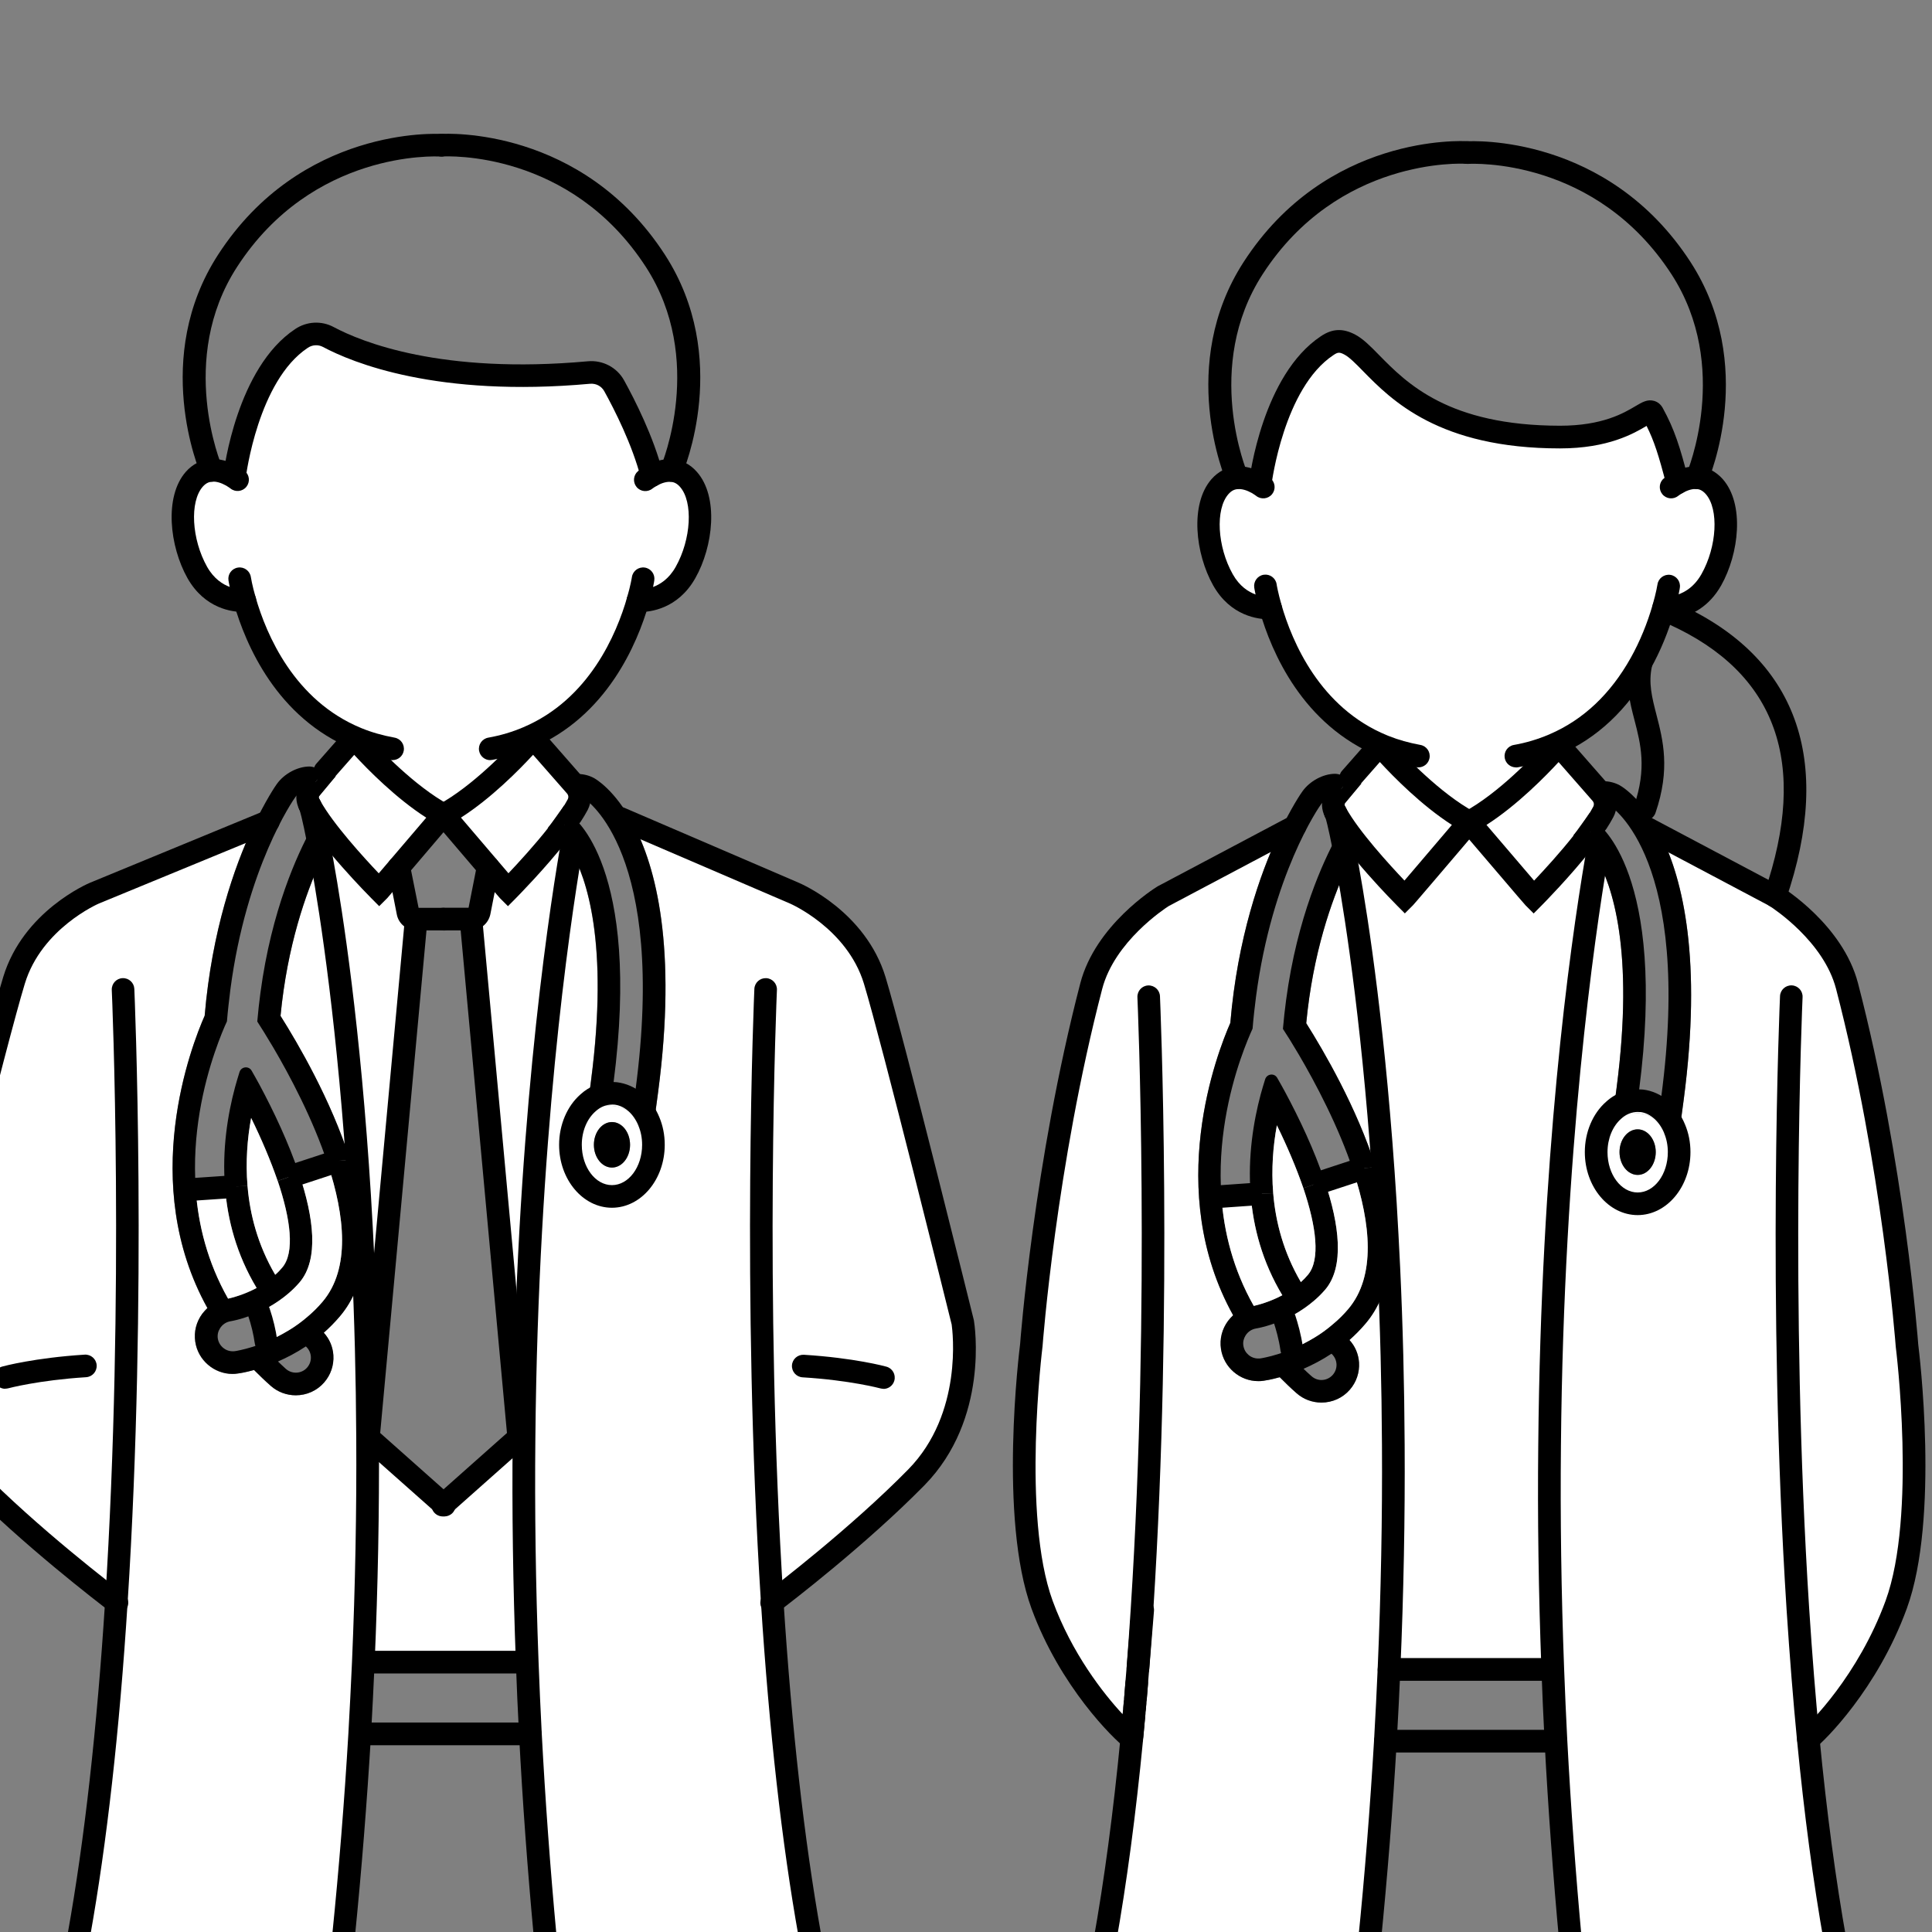 <?xml version="1.0" encoding="UTF-8"?>
<svg xmlns="http://www.w3.org/2000/svg" width="310" height="310" viewBox="0 0 310 310" fill="none">
  <rect x="0" y="0" width="310" height="310" fill="#808080" stroke="none"/>
  <g clip-path="url(#clip0_920_11369)">
    <path d="M123.913 257.07C125.093 275.38 126.973 293.94 129.943 310.52H87.443C86.403 299.37 85.633 288.58 85.083 278.21C84.883 274.3 84.703 270.46 84.573 266.68C84.093 253.96 83.943 241.92 84.063 230.66C84.503 183.94 89.203 150.53 91.593 136.48C94.083 140.8 97.703 151.22 94.823 173.35L94.363 176.95C92.653 178.44 91.543 180.89 91.543 183.68C91.543 188.26 94.513 191.96 98.203 191.96C101.893 191.96 104.863 188.25 104.863 183.68C104.863 182.31 104.603 181.05 104.133 179.92L104.923 180.31L105.603 175.24C108.663 152.02 105.263 139.09 101.573 132.15L127.423 143.27C127.423 143.27 137.363 147.44 140.363 157.29C143.353 167.14 154.483 212.16 154.483 212.16C154.483 212.16 156.943 226.91 147.033 237.02C137.603 246.62 125.103 256.15 123.913 257.05V257.07Z" fill="white"></path>
    <path d="M37.193 76.36L37.653 76.29C37.653 76.29 39.603 60.1 48.363 54.29C49.663 53.42 51.313 53.32 52.683 54.05C57.193 56.46 70.373 61.94 94.483 59.75C96.153 59.6 97.743 60.42 98.543 61.88C100.263 65.01 103.173 70.76 104.593 76.28C105.383 75.84 106.543 75.37 107.733 75.48C108.653 75.53 109.613 75.92 110.463 76.9C113.333 80.16 112.633 87.16 109.983 91.84C107.163 96.84 102.353 96.35 102.353 96.35C100.693 102.12 96.103 113.5 84.683 118.35L85.023 119.14C84.873 119.19 84.713 119.29 84.593 119.43C82.303 121.96 76.673 127.76 71.153 130.74C65.653 127.77 60.023 121.96 57.733 119.43C57.543 119.23 57.303 119.11 57.053 119.05L57.293 118.5C45.633 113.72 40.953 102.17 39.273 96.35C38.953 96.38 34.373 96.67 31.643 91.84C29.013 87.16 28.313 80.16 31.163 76.9C32.013 75.93 32.973 75.53 33.913 75.48C35.193 75.38 36.403 75.91 37.193 76.35V76.36Z" fill="white"></path>
    <path d="M101.562 132.17C105.253 139.1 108.652 152.03 105.592 175.26L104.913 180.33L104.123 179.94C103.113 177.5 101.172 175.76 98.882 175.47L99.082 173.92C99.882 174.01 100.893 174.24 101.983 174.79C107.003 136.81 94.142 128.34 93.582 128.03C93.433 127.96 93.272 127.89 93.123 127.86C93.153 126.53 91.912 125.01 91.312 124.36C91.752 124.24 92.222 124.19 92.692 124.19C93.603 124.19 94.502 124.41 95.302 124.84C95.573 124.99 98.653 126.74 101.553 132.18L101.562 132.17Z" fill="black"></path>
    <path d="M104.121 179.94C104.601 181.07 104.851 182.33 104.851 183.7C104.851 188.28 101.861 191.98 98.191 191.98C94.521 191.98 91.531 188.27 91.531 183.7C91.531 180.92 92.641 178.46 94.351 176.97L94.321 177.17L98.151 177.44C98.761 177.49 99.521 177.59 100.351 178.02L104.121 179.93V179.94ZM101.101 183.69C101.101 181.67 99.801 180.04 98.201 180.04C96.601 180.04 95.301 181.68 95.301 183.69C95.301 185.7 96.601 187.34 98.201 187.34C99.801 187.34 101.101 185.7 101.101 183.69Z" fill="white"></path>
    <path d="M104.124 179.94L100.354 178.03C99.514 177.6 98.764 177.5 98.154 177.45L94.324 177.18L94.354 176.98C95.434 176.01 96.764 175.44 98.194 175.44C98.414 175.44 98.654 175.46 98.874 175.47C101.164 175.76 103.114 177.5 104.114 179.94H104.124Z" fill="white"></path>
    <path d="M98.193 187.34C99.795 187.34 101.093 185.706 101.093 183.69C101.093 181.674 99.795 180.04 98.193 180.04C96.591 180.04 95.293 181.674 95.293 183.69C95.293 185.706 96.591 187.34 98.193 187.34Z" fill="black"></path>
    <path d="M91.592 136.49C90.632 134.85 89.852 134.1 89.662 133.93C89.642 133.91 89.572 133.88 89.492 133.83C90.282 132.82 91.032 131.8 91.662 130.84C91.692 130.91 91.732 130.94 91.752 130.96C91.872 131.03 102.972 138.85 98.432 173.82C98.632 173.84 98.862 173.85 99.102 173.91L98.902 175.46C98.682 175.44 98.442 175.43 98.222 175.43C96.792 175.43 95.452 175.99 94.382 176.97L94.842 173.37C97.732 151.24 94.112 140.82 91.612 136.5L91.592 136.49Z" fill="black"></path>
    <path d="M92.994 127.87C92.994 128.3 92.894 128.72 92.684 129.12C92.394 129.67 92.054 130.25 91.664 130.84C91.374 130.46 90.584 129.29 90.534 129.23C89.814 130.24 88.554 132.06 87.884 132.88C87.974 132.95 89.044 133.56 89.494 133.82C85.974 138.31 81.504 142.82 81.504 142.82C81.484 142.8 80.084 141.18 78.324 139.11C75.284 135.56 71.164 130.73 71.164 130.73C76.684 127.76 82.314 121.95 84.604 119.42C84.724 119.28 84.874 119.18 85.034 119.13C85.584 118.89 86.244 119.06 86.604 119.59L92.324 126.11C92.754 126.61 92.994 127.22 92.994 127.85V127.87Z" fill="white"></path>
    <path d="M90.533 129.23C90.583 129.28 91.373 130.46 91.663 130.84C91.033 131.8 90.283 132.82 89.493 133.83C89.053 133.57 87.973 132.96 87.883 132.89C88.553 132.07 89.813 130.24 90.533 129.24V129.23Z" fill="black"></path>
    <path d="M89.664 133.93C89.854 134.1 90.634 134.85 91.594 136.49C89.204 150.54 84.504 183.95 84.064 230.67H83.244L75.574 147.47C76.204 147.47 76.754 147.01 76.884 146.39L78.314 139.12C80.074 141.19 81.474 142.81 81.494 142.83C81.494 142.83 85.964 138.32 89.484 133.83C89.574 133.88 89.634 133.92 89.654 133.93H89.664Z" fill="white"></path>
    <path d="M71.185 241.38L83.245 230.67H84.065C83.945 241.92 84.095 253.96 84.575 266.69L84.335 266.71H58.305C58.855 253.97 59.055 241.93 58.985 230.68H59.105L71.175 241.39L71.185 241.38Z" fill="white"></path>
    <path d="M66.773 147.47L59.103 230.67H58.983C58.933 220.58 58.673 211.1 58.263 202.32C58.693 199.06 58.433 195.54 57.703 191.95C56.153 166.88 53.523 148.4 51.673 138.19C50.783 133.24 50.083 130.23 49.793 129.36C52.713 134.65 60.843 142.82 60.843 142.82C60.863 142.8 62.243 141.18 64.003 139.13L65.453 146.39C65.573 147 66.133 147.47 66.763 147.47H66.773Z" fill="white"></path>
    <path d="M64.013 139.14C62.253 141.19 60.873 142.81 60.853 142.83C60.853 142.83 52.723 134.67 49.803 129.37C49.773 129.32 49.753 129.27 49.733 129.23C49.713 129.14 49.683 129.11 49.663 129.11C49.283 128.41 49.253 127.61 49.563 126.91C50.003 127.1 50.893 127.75 51.133 127.83L53.863 124.55C53.483 124.36 52.823 124.02 52.123 123.71L55.743 119.59C56.053 119.15 56.583 118.94 57.053 119.04C57.313 119.09 57.553 119.21 57.733 119.42C60.023 121.95 65.653 127.75 71.153 130.73C71.153 130.73 67.033 135.58 63.993 139.13L64.013 139.14Z" fill="white"></path>
    <path d="M57.723 278.22C57.113 288.59 56.273 299.36 55.143 310.53H12.653C15.623 293.95 17.503 275.39 18.663 257.08C17.463 256.17 4.963 246.65 -4.457 237.05C-14.357 226.94 -11.907 212.19 -11.907 212.19C-11.907 212.19 -0.777 167.17 2.233 157.32C5.223 147.47 15.173 143.3 15.173 143.3L40.503 132.87C37.613 139.09 33.993 149.3 32.833 162.98C30.713 167.78 22.143 189.83 33.273 209.89C32.983 210.16 32.713 210.47 32.453 210.8C31.493 212.1 31.083 213.69 31.323 215.29C31.753 218.24 34.333 220.46 37.303 220.46C37.593 220.46 37.863 220.44 38.153 220.39C38.443 220.36 39.403 220.2 40.753 219.83C41.603 220.68 42.493 221.55 43.453 222.39C44.543 223.36 45.983 223.89 47.453 223.89C49.193 223.89 50.853 223.16 51.993 221.84C53.053 220.63 53.583 219.07 53.483 217.47C53.393 216.1 52.853 214.84 51.943 213.85C52.833 213.06 53.703 212.19 54.523 211.22C56.673 208.69 57.823 205.65 58.263 202.34C58.673 211.12 58.933 220.6 58.983 230.69C59.053 241.94 58.843 253.98 58.303 266.72C58.133 270.49 57.943 274.32 57.723 278.23V278.22Z" fill="white"></path>
    <path d="M57.703 191.96C58.433 195.55 58.693 199.06 58.263 202.33C58.093 198.76 57.903 195.29 57.703 191.96Z" fill="black"></path>
    <path d="M42.685 215.3C43.825 214.84 45.095 214.21 46.395 213.42C47.385 212.82 48.375 212.11 49.345 211.27C50.185 210.57 51.005 209.77 51.765 208.86C56.255 203.55 55.315 195.04 52.605 186.8L54.195 186.27L56.175 186.1C56.805 188.05 57.315 190.01 57.715 191.96C57.915 195.29 58.105 198.76 58.275 202.33C57.835 205.64 56.685 208.68 54.535 211.21C53.715 212.18 52.845 213.05 51.955 213.84C52.865 214.83 53.405 216.09 53.495 217.46C53.595 219.07 53.065 220.62 52.005 221.83C50.865 223.14 49.205 223.88 47.465 223.88C45.995 223.88 44.565 223.35 43.465 222.38C42.505 221.54 41.625 220.67 40.765 219.82C39.415 220.2 38.455 220.35 38.165 220.38C37.875 220.43 37.605 220.45 37.315 220.45C34.345 220.45 31.765 218.23 31.335 215.28C31.095 213.67 31.505 212.09 32.465 210.79C32.725 210.47 32.995 210.16 33.285 209.88C22.155 189.81 30.725 167.77 32.845 162.97C34.005 149.29 37.625 139.08 40.515 132.86C42.585 128.44 44.255 126.01 44.425 125.79C45.565 124.18 47.705 122.99 49.665 122.99C50.225 122.99 51.215 123.35 52.125 123.72L50.025 126.13C49.825 126.37 49.645 126.63 49.565 126.92C49.475 126.89 49.425 126.87 49.375 126.87C48.605 126.87 47.855 127.23 47.395 127.89C47.035 128.37 39.535 139.21 36.965 158.77C36.765 160.43 36.555 162.12 36.415 163.89C36.035 164.69 35.275 166.45 34.435 168.93C32.725 173.97 30.765 181.96 31.415 190.82C31.805 196.49 33.295 202.53 36.605 208.38C37.215 208.24 39.095 207.78 41.185 206.67C37.955 201.29 36.505 195.72 36.115 190.5L37.925 190.36L39.735 190.29C40.115 194.92 41.395 199.8 44.175 204.55C44.565 204.21 44.945 203.82 45.305 203.39C47.335 201 46.655 195.67 44.575 189.49L46.385 188.86L47.995 188.33C50.365 195.35 51.205 202.08 48.095 205.75C47.495 206.45 46.865 207.06 46.215 207.61C45.225 208.45 44.215 209.13 43.225 209.69C42.645 210.01 42.085 210.29 41.555 210.53C40.445 211.03 39.435 211.38 38.655 211.61C37.645 211.9 37.015 212 36.995 212C36.265 212.12 35.665 212.55 35.305 213.13C34.995 213.61 34.865 214.17 34.945 214.75C35.135 215.96 36.155 216.82 37.335 216.82C37.455 216.82 37.575 216.82 37.695 216.8C37.725 216.8 37.845 216.77 38.005 216.75C38.615 216.63 40.025 216.34 41.845 215.66C42.115 215.56 42.405 215.46 42.695 215.32L42.685 215.3ZM49.275 219.44C50.165 218.43 50.065 216.93 49.075 216.04C47.535 217.06 46.005 217.85 44.605 218.46C45.015 218.85 45.425 219.25 45.865 219.64C46.325 220.05 46.885 220.25 47.475 220.25C48.145 220.25 48.805 219.98 49.285 219.43L49.275 219.44Z" fill="black"></path>
    <path d="M57.702 191.96C57.312 190.01 56.792 188.05 56.162 186.1C53.122 176.54 47.812 167.45 45.012 163.01C46.092 151.74 49.092 143.32 51.402 138.25L51.672 138.2C53.512 148.41 56.142 166.89 57.702 191.96Z" fill="white"></path>
    <path d="M56.171 186.1L54.191 186.27L52.601 186.8C50.231 179.59 46.491 172.57 43.821 168.03C42.741 166.22 41.861 164.79 41.281 163.91C41.421 162.3 41.591 160.77 41.791 159.28C43.571 145.96 47.781 136.93 49.971 132.96L51.401 138.24C49.091 143.31 46.091 151.73 45.011 163C47.811 167.44 53.121 176.53 56.161 186.09L56.171 186.1Z" fill="black"></path>
    <path d="M53.862 124.56L51.133 127.84C50.892 127.75 50.002 127.11 49.562 126.92C49.653 126.63 49.822 126.37 50.023 126.13L52.123 123.72C52.822 124.03 53.492 124.37 53.862 124.56Z" fill="black"></path>
    <path d="M52.603 186.8C55.323 195.05 56.253 203.55 51.763 208.86C50.993 209.77 50.173 210.57 49.343 211.27C48.373 212.11 47.383 212.82 46.393 213.42C45.093 214.21 43.833 214.84 42.683 215.3C42.393 213.27 41.893 211.59 41.543 210.52C42.073 210.28 42.633 210.01 43.213 209.68C44.203 209.12 45.213 208.43 46.203 207.6C46.853 207.05 47.483 206.44 48.083 205.74C51.193 202.07 50.353 195.34 47.983 188.32L52.613 186.8H52.603Z" fill="white"></path>
    <path d="M49.734 129.23C49.734 129.23 49.684 129.14 49.664 129.11C49.684 129.11 49.714 129.14 49.734 129.23Z" fill="white"></path>
    <path d="M47.973 188.32L46.363 188.85L44.553 189.48C43.443 186.25 41.973 182.79 40.303 179.39C39.703 182.65 39.393 186.37 39.723 190.29L37.913 190.36L36.103 190.5C35.623 184.42 36.543 178.8 37.713 174.45C37.953 173.58 38.193 172.78 38.433 172.01C38.723 171.12 39.923 170.99 40.383 171.81C40.793 172.51 41.183 173.24 41.613 174.01C43.933 178.33 46.323 183.4 47.983 188.34L47.973 188.32Z" fill="black"></path>
    <path d="M44.552 189.48C46.632 195.66 47.322 200.99 45.282 203.38C44.922 203.81 44.552 204.2 44.152 204.54C41.372 199.79 40.092 194.91 39.712 190.28C39.392 186.37 39.692 182.65 40.292 179.38C41.962 182.78 43.432 186.24 44.542 189.47L44.552 189.48Z" fill="white"></path>
    <path d="M41.172 206.66C39.092 207.77 37.212 208.23 36.592 208.37C33.282 202.53 31.792 196.48 31.402 190.81L36.102 190.49C36.492 195.72 37.942 201.28 41.172 206.66Z" fill="white"></path>
    <path d="M63.001 121.97C62.891 121.97 62.781 121.97 62.671 121.94C60.501 121.55 58.461 120.96 56.601 120.19C44.401 115.19 39.421 103.43 37.531 96.86C36.891 94.64 36.671 93.19 36.661 93.13C36.511 92.14 37.191 91.21 38.191 91.07C39.181 90.92 40.101 91.6 40.251 92.59C40.251 92.59 40.451 93.89 41.021 95.86C42.731 101.8 47.201 112.41 57.981 116.83C59.601 117.5 61.401 118.01 63.321 118.36C64.311 118.54 64.961 119.48 64.781 120.47C64.621 121.35 63.861 121.96 63.001 121.96V121.97Z" fill="black"></path>
    <path d="M78.663 121.97C77.803 121.97 77.033 121.35 76.873 120.47C76.693 119.48 77.353 118.54 78.343 118.36C80.313 118.01 82.203 117.45 83.973 116.69C94.543 112.2 98.943 101.71 100.623 95.86C101.193 93.89 101.393 92.6 101.393 92.59C101.543 91.6 102.463 90.92 103.463 91.07C104.453 91.22 105.133 92.14 104.983 93.13C104.983 93.19 104.753 94.64 104.113 96.86C102.253 103.33 97.353 114.95 85.403 120.02C83.383 120.89 81.223 121.53 78.983 121.93C78.873 121.95 78.773 121.96 78.663 121.96V121.97Z" fill="black"></path>
    <path d="M38.922 98.19C37.362 98.19 32.882 97.73 30.072 92.75C27.222 87.67 26.312 79.72 29.802 75.72C30.902 74.47 32.282 73.77 33.822 73.68C35.152 73.57 36.612 73.94 38.092 74.78C38.772 75.17 39.212 75.53 39.262 75.56C40.042 76.19 40.162 77.33 39.532 78.11C38.902 78.89 37.762 79.01 36.982 78.38C36.982 78.38 36.702 78.16 36.292 77.92C35.472 77.46 34.692 77.23 34.062 77.29C33.662 77.31 33.132 77.42 32.532 78.09C30.412 80.51 30.742 86.52 33.232 90.95C35.412 94.81 38.952 94.55 39.102 94.54H39.282C40.282 94.54 41.102 95.34 41.102 96.35C41.102 97.36 40.332 98.13 39.362 98.16C39.272 98.16 39.112 98.17 38.912 98.17L38.922 98.19Z" fill="black"></path>
    <path d="M102.712 98.19C102.402 98.19 102.212 98.17 102.172 98.17C101.172 98.07 100.452 97.18 100.552 96.18C100.652 95.18 101.542 94.46 102.542 94.56C102.672 94.57 106.242 94.82 108.412 90.97C110.912 86.54 111.242 80.54 109.112 78.12C108.662 77.61 108.182 77.35 107.642 77.32C106.992 77.27 106.232 77.47 105.492 77.89C104.992 78.15 104.702 78.39 104.692 78.39C103.922 79.02 102.772 78.91 102.142 78.14C101.512 77.37 101.612 76.24 102.372 75.6C102.432 75.55 102.952 75.12 103.752 74.7C104.682 74.18 106.202 73.55 107.892 73.7C109.362 73.78 110.742 74.48 111.832 75.73C115.352 79.73 114.442 87.69 111.572 92.76C108.762 97.75 104.262 98.2 102.712 98.2V98.19Z" fill="black"></path>
    <path d="M33.922 77.29C33.222 77.29 32.552 76.88 32.252 76.2C31.922 75.44 24.302 57.37 34.992 40.87C48.292 20.34 70.012 21.44 70.932 21.5C71.932 21.56 72.692 22.42 72.632 23.42C72.572 24.42 71.692 25.19 70.712 25.12C69.872 25.07 50.152 24.13 38.032 42.84C28.422 57.68 35.512 74.59 35.582 74.76C35.982 75.68 35.552 76.75 34.632 77.14C34.402 77.24 34.152 77.29 33.912 77.29H33.922Z" fill="black"></path>
    <path d="M107.743 77.29C107.503 77.29 107.253 77.24 107.023 77.14C106.103 76.74 105.683 75.67 106.083 74.75C106.153 74.58 113.243 57.68 103.633 42.83C91.503 24.12 71.783 25.06 70.943 25.11C69.923 25.16 69.083 24.41 69.023 23.41C68.963 22.41 69.723 21.55 70.723 21.49C71.643 21.43 93.363 20.33 106.683 40.86C117.373 57.37 109.753 75.43 109.423 76.19C109.123 76.87 108.463 77.28 107.753 77.28L107.743 77.29Z" fill="black"></path>
    <path d="M104.603 78.11C103.793 78.11 103.053 77.57 102.843 76.75C101.453 71.34 98.563 65.67 96.963 62.78C96.503 61.95 95.633 61.49 94.653 61.58C70.153 63.8 56.543 58.19 51.823 55.67C51.053 55.26 50.113 55.31 49.373 55.82C41.413 61.1 39.473 76.37 39.453 76.53C39.333 77.53 38.433 78.24 37.433 78.11C36.443 77.99 35.733 77.09 35.853 76.09C35.933 75.4 38.003 59 47.363 52.8C49.223 51.55 51.593 51.43 53.543 52.48C57.963 54.84 70.803 60.11 94.323 57.97C96.723 57.75 99.003 58.96 100.143 61.04C101.823 64.08 104.863 70.05 106.353 75.85C106.603 76.82 106.013 77.81 105.043 78.06C104.893 78.1 104.743 78.12 104.593 78.12L104.603 78.11Z" fill="black"></path>
    <path d="M18.773 258.98C18.503 258.98 18.223 258.92 17.963 258.79C17.803 258.71 17.653 258.6 17.503 258.47C15.793 257.17 3.583 247.82 -5.747 238.32C-16.177 227.67 -13.797 212.52 -13.687 211.88L-13.657 211.74C-13.197 209.9 -2.477 166.57 0.513 156.78C3.713 146.23 14.053 141.8 14.493 141.62L42.373 130.13C43.303 129.75 44.363 130.19 44.743 131.12C45.123 132.05 44.683 133.11 43.753 133.49L15.883 144.97C15.803 145 6.683 148.95 3.983 157.84C1.083 167.34 -9.577 210.39 -10.117 212.54C-10.257 213.53 -11.967 226.78 -3.157 235.78C6.143 245.25 18.393 254.6 19.763 255.63L19.893 255.74C20.553 256.26 20.783 257.19 20.393 257.98C20.073 258.62 19.433 258.98 18.773 258.98Z" fill="black"></path>
    <path d="M0.841 222.84C0.041 222.84 -0.689 222.31 -0.909 221.5C-1.169 220.53 -0.609 219.54 0.361 219.27C0.571 219.21 5.551 217.87 13.591 217.36C14.581 217.3 15.451 218.06 15.511 219.06C15.571 220.06 14.811 220.92 13.811 220.98C6.181 221.46 1.371 222.75 1.321 222.76C1.161 222.8 1.001 222.82 0.841 222.82V222.84Z" fill="black"></path>
    <path d="M12.664 312.36C11.664 312.36 10.844 311.56 10.844 310.56L10.874 310.21C13.554 295.26 15.564 277.34 16.864 256.96C20.044 207.5 17.964 159.32 17.934 158.84C17.894 157.84 18.664 156.99 19.664 156.95C20.674 156.91 21.514 157.68 21.554 158.68C21.574 159.16 23.674 207.53 20.474 257.19C19.174 277.69 17.144 295.73 14.444 310.81C14.304 311.68 13.554 312.36 12.654 312.36H12.664Z" fill="black"></path>
    <path d="M123.811 258.98C123.141 258.98 122.501 258.61 122.191 257.98C121.801 257.2 122.031 256.26 122.691 255.74L122.821 255.63C124.191 254.59 136.441 245.24 145.741 235.77C154.551 226.78 152.841 213.54 152.701 212.53C152.171 210.38 141.501 167.33 138.621 157.83C135.911 148.95 126.801 144.99 126.711 144.96L98.791 132.96C97.871 132.56 97.441 131.5 97.841 130.58C98.241 129.66 99.301 129.23 100.221 129.63L128.131 141.63C128.551 141.81 138.881 146.24 142.091 156.79C145.061 166.58 155.781 209.91 156.241 211.75L156.271 211.89C156.381 212.53 158.761 227.68 148.331 238.32C139.001 247.82 126.801 257.17 125.081 258.47C124.931 258.6 124.781 258.71 124.621 258.79C124.361 258.92 124.081 258.98 123.811 258.98Z" fill="black"></path>
    <path d="M141.764 222.84C141.604 222.84 141.444 222.82 141.284 222.78C141.234 222.77 136.424 221.47 128.774 221C127.774 220.94 127.014 220.08 127.074 219.08C127.134 218.08 127.994 217.33 128.994 217.38C137.044 217.88 142.034 219.23 142.234 219.29C143.204 219.56 143.764 220.55 143.504 221.52C143.284 222.33 142.554 222.86 141.754 222.86L141.764 222.84Z" fill="black"></path>
    <path d="M129.942 312.36C129.002 312.36 128.222 311.65 128.132 310.73C125.452 295.73 123.422 277.72 122.102 257.19C118.922 207.53 121.022 159.16 121.042 158.68C121.082 157.68 121.932 156.91 122.932 156.95C123.932 156.99 124.712 157.84 124.662 158.84C124.642 159.32 122.552 207.5 125.722 256.96C127.042 277.41 129.062 295.32 131.722 310.21L131.752 310.53C131.752 311.53 130.942 312.36 129.932 312.36H129.942Z" fill="black"></path>
    <path d="M60.844 145.4L59.564 144.11C59.224 143.77 51.224 135.7 48.214 130.25C47.734 129.37 48.044 128.27 48.924 127.78C49.804 127.3 50.904 127.61 51.394 128.49C53.454 132.22 58.374 137.6 60.774 140.13L62.634 137.95C64.564 135.7 66.924 132.92 68.394 131.2C63.554 128.1 59.024 123.5 56.834 121.12L53.494 124.92C52.834 125.67 51.684 125.75 50.934 125.08C50.184 124.42 50.104 123.27 50.774 122.52L54.334 118.47C55.064 117.5 56.274 117.03 57.444 117.28C58.074 117.41 58.644 117.73 59.084 118.2C60.724 120.01 66.494 126.14 72.034 129.13L74.004 130.19L72.554 131.9C72.554 131.9 68.434 136.75 65.394 140.31L62.814 143.32C62.394 143.81 62.144 144.09 62.144 144.1L60.854 145.39L60.844 145.4Z" fill="black"></path>
    <path d="M49.734 131.05C49.274 131.05 48.804 130.87 48.454 130.52C48.234 130.3 48.114 130.08 48.044 129.92C47.434 128.74 47.384 127.38 47.904 126.19C48.304 125.27 49.374 124.85 50.294 125.26C51.214 125.66 51.634 126.73 51.224 127.65C51.144 127.84 51.154 128.06 51.264 128.27C51.704 128.98 51.614 129.92 51.014 130.53C50.664 130.88 50.194 131.06 49.734 131.06V131.05Z" fill="black"></path>
    <path d="M81.504 145.4L80.214 144.11C80.064 143.96 77.484 140.94 76.934 140.3C73.894 136.75 69.784 131.92 69.784 131.92L68.324 130.21L70.304 129.14C75.854 126.15 81.624 120.02 83.264 118.21C83.554 117.87 83.944 117.6 84.384 117.44C85.694 116.91 87.194 117.33 88.034 118.46L93.694 124.92C94.414 125.76 94.814 126.8 94.814 127.86C94.814 128.58 94.634 129.3 94.304 129.95C93.964 130.58 93.594 131.21 93.184 131.83C92.634 132.67 91.504 132.9 90.674 132.35C89.834 131.8 89.604 130.67 90.154 129.84C90.494 129.31 90.814 128.78 91.094 128.26C91.154 128.14 91.194 128.01 91.194 127.86C91.194 127.67 91.114 127.47 90.964 127.3L85.534 121.11C83.324 123.51 78.804 128.1 73.964 131.19C75.434 132.91 77.794 135.68 79.714 137.93C80.414 138.76 81.064 139.51 81.584 140.12C83.164 138.45 85.834 135.55 88.074 132.69C88.694 131.9 89.834 131.76 90.624 132.38C91.414 133 91.554 134.14 90.934 134.93C87.394 139.45 82.984 143.9 82.804 144.09L81.524 145.38L81.504 145.4ZM85.974 120.63L85.954 120.65C85.954 120.65 85.964 120.64 85.974 120.63Z" fill="black"></path>
    <path d="M71.164 149.29H66.774C65.264 149.29 63.964 148.22 63.674 146.75L62.184 139.15C62.184 138.15 62.994 137.33 64.004 137.33C64.924 137.33 65.684 138.01 65.804 138.89L67.164 145.67H71.164C72.164 145.67 72.984 146.48 72.984 147.49C72.984 148.5 72.174 149.31 71.164 149.31V149.29Z" fill="black"></path>
    <path d="M71.303 243.32C70.843 243.32 70.373 243.14 70.023 242.79L69.943 242.71L57.223 231.43L64.973 147.32C65.063 146.32 65.943 145.58 66.943 145.68C67.943 145.77 68.673 146.66 68.583 147.65L61.003 229.93L72.583 240.22C73.293 240.93 73.293 242.08 72.583 242.79C72.233 243.14 71.763 243.32 71.303 243.32Z" fill="black"></path>
    <path d="M75.574 149.29H71.164C70.164 149.29 69.344 148.48 69.344 147.47C69.344 146.46 70.154 145.65 71.164 145.65H75.184L76.544 138.76C76.734 137.78 77.684 137.14 78.674 137.33C79.654 137.52 80.294 138.48 80.104 139.46L78.674 146.73C78.344 148.22 77.044 149.27 75.574 149.27V149.29Z" fill="black"></path>
    <path d="M71.044 243.32C70.544 243.32 70.034 243.11 69.674 242.7C69.014 241.95 69.094 240.8 69.844 240.14L69.984 240.02L81.344 229.93L73.764 147.64C73.674 146.64 74.404 145.76 75.404 145.67C76.404 145.58 77.284 146.31 77.374 147.31L85.124 231.42L72.234 242.87C71.894 243.17 71.465 243.32 71.044 243.32Z" fill="black"></path>
    <path d="M55.142 312.36C54.142 312.36 53.322 311.56 53.322 310.56V310.34C54.392 299.8 55.262 288.95 55.902 278.11C56.122 274.21 56.312 270.39 56.482 266.63C57.002 254.44 57.232 242.35 57.162 230.69C57.112 221.05 56.872 211.54 56.442 202.42C56.272 198.8 56.082 195.32 55.882 192.08C54.212 165.17 51.402 146.98 49.882 138.53C49.032 133.8 48.382 130.97 48.112 130.08C48.112 130.08 48.112 130.08 48.112 130.07C47.942 129.8 47.852 129.47 47.852 129.13C47.852 128.13 48.662 127.31 49.672 127.31C50.442 127.31 51.112 127.78 51.402 128.5L51.452 128.58L51.532 128.81C51.842 129.75 52.542 132.7 53.472 137.89C55.012 146.42 57.842 164.77 59.522 191.86C59.722 195.12 59.912 198.62 60.082 202.25C60.512 211.42 60.752 220.99 60.802 230.68C60.872 242.39 60.642 254.55 60.112 266.8C59.942 270.59 59.752 274.42 59.532 278.34C58.882 289.23 58.012 300.12 56.952 310.71C56.872 311.64 56.092 312.38 55.142 312.38V312.36ZM47.952 129.59C47.952 129.59 47.972 129.66 47.982 129.7L47.952 129.59Z" fill="black"></path>
    <path d="M87.444 312.36C86.464 312.36 85.664 311.6 85.634 310.62C84.644 299.96 83.844 289.09 83.284 278.31C83.084 274.43 82.904 270.54 82.774 266.75C82.314 254.4 82.134 242.26 82.264 230.65C82.714 182.81 87.704 148.65 89.824 136.19C89.994 135.2 90.934 134.54 91.914 134.7C92.904 134.87 93.564 135.81 93.404 136.79C91.294 149.17 86.354 183.11 85.904 230.68C85.784 242.23 85.954 254.32 86.414 266.61C86.554 270.38 86.724 274.25 86.924 278.11C87.494 288.87 88.284 299.71 89.274 310.35V310.52C89.274 311.52 88.464 312.35 87.464 312.35L87.444 312.36Z" fill="black"></path>
    <path d="M84.33 268.52H59C58 268.52 57.18 267.71 57.18 266.7C57.18 265.69 57.99 264.88 59 264.88H84.33C85.33 264.88 86.15 265.69 86.15 266.7C86.15 267.71 85.34 268.52 84.33 268.52Z" fill="black"></path>
    <path d="M85.083 280.03L58.5 280.03C57.5 280.03 56.68 279.22 56.68 278.21C56.68 277.2 57.49 276.39 58.5 276.39L85.083 276.39C86.083 276.39 86.903 277.2 86.903 278.21C86.903 279.22 86.093 280.03 85.083 280.03Z" fill="black"></path>
    <path d="M98.191 193.79C93.521 193.79 89.711 189.26 89.711 183.69C89.711 180.49 91.001 177.47 93.151 175.59C94.571 174.3 96.321 173.61 98.181 173.61C98.451 173.61 98.731 173.63 99.001 173.65C101.991 174.03 104.491 176.11 105.781 179.23C106.361 180.6 106.661 182.1 106.661 183.69C106.661 189.26 102.861 193.79 98.181 193.79H98.191ZM98.191 177.24C97.251 177.24 96.341 177.61 95.571 178.31C94.171 179.53 93.351 181.53 93.351 183.69C93.351 187.26 95.521 190.16 98.191 190.16C100.861 190.16 103.031 187.26 103.031 183.69C103.031 182.59 102.831 181.57 102.441 180.64V180.62C101.651 178.71 100.231 177.46 98.641 177.25C98.551 177.25 98.361 177.23 98.191 177.23V177.24Z" fill="black"></path>
    <path d="M31.404 192.63C30.454 192.63 29.664 191.9 29.594 190.94C29.524 189.94 30.284 189.07 31.284 189L35.984 188.68C36.984 188.61 37.854 189.37 37.924 190.37C37.994 191.37 37.234 192.24 36.234 192.31L31.534 192.63C31.534 192.63 31.454 192.63 31.404 192.63Z" fill="black"></path>
    <path d="M47.974 190.14C47.214 190.14 46.504 189.66 46.254 188.89C45.944 187.94 46.464 186.91 47.414 186.6L52.044 185.08C52.994 184.77 54.024 185.29 54.334 186.24C54.644 187.19 54.124 188.22 53.174 188.53L48.544 190.05C48.354 190.11 48.164 190.14 47.974 190.14Z" fill="black"></path>
    <path d="M42.673 217.12C41.783 217.12 41.003 216.47 40.883 215.56C40.673 214.08 40.323 212.62 39.813 211.1C39.493 210.15 40.013 209.12 40.963 208.8C41.913 208.48 42.943 209 43.263 209.95C43.843 211.68 44.243 213.35 44.483 215.05C44.623 216.04 43.933 216.96 42.943 217.1C42.853 217.11 42.773 217.12 42.683 217.12H42.673Z" fill="black"></path>
    <path d="M290.153 279.05C291.243 290.34 292.673 301.4 294.513 311.7V311.73H252.013V311.7C250.973 300.54 250.203 289.75 249.653 279.39C249.453 275.48 249.283 271.63 249.143 267.86C248.663 255.14 248.513 243.1 248.633 231.84C249.073 185.12 253.773 151.72 256.163 137.66C258.653 141.98 262.273 152.4 259.393 174.53L258.923 178.14C257.223 179.62 256.113 182.08 256.113 184.86C256.113 189.44 259.083 193.15 262.773 193.15C266.463 193.15 269.433 189.44 269.433 184.86C269.433 183.5 269.173 182.23 268.693 181.11L269.483 181.5L270.163 176.43C273.113 154.02 270.053 141.21 266.523 134.1L284.833 143.8C284.833 143.8 294.093 149.49 296.363 158.21C303.893 187.13 305.983 215.87 305.983 215.87C305.983 215.87 309.463 243.23 304.253 257.48C299.633 270.11 291.353 278.15 290.153 279.05Z" fill="white"></path>
    <path d="M249.491 119.43L249.851 120.23C249.761 120.25 249.681 120.28 249.601 120.31C249.451 120.36 249.291 120.47 249.171 120.6C246.891 123.13 241.251 128.94 235.731 131.91C230.241 128.94 224.601 123.13 222.311 120.6C222.221 120.5 222.111 120.42 221.991 120.36L222.201 119.81C222.091 119.77 221.981 119.72 221.871 119.68C210.201 114.9 205.521 103.36 203.851 97.53C203.531 97.57 198.951 97.86 196.221 93.02C193.591 88.34 192.891 81.34 195.741 78.08C196.591 77.11 197.551 76.71 198.491 76.66C199.771 76.56 200.981 77.09 201.771 77.53L202.231 77.47C202.231 77.47 204.181 61.28 212.941 55.47C214.231 54.6 215.221 54.57 216.591 55.3C221.091 57.71 226.101 70.12 250.311 70.13C261.571 70.13 264.381 64.85 265.191 66.32C266.911 69.45 267.751 71.95 269.171 77.47C269.961 77.02 271.121 76.56 272.311 76.66C273.241 76.71 274.191 77.11 275.051 78.08C277.911 81.34 277.211 88.34 274.571 93.02C272.951 95.89 270.681 96.95 269.041 97.33C267.811 97.62 266.931 97.53 266.931 97.53C266.261 99.86 265.121 103.09 263.251 106.45C260.501 111.36 256.181 116.52 249.491 119.43Z" fill="white"></path>
    <path d="M266.523 134.1C270.053 141.21 273.113 154.02 270.163 176.43L269.483 181.5L268.693 181.11C267.693 178.67 265.743 176.92 263.453 176.63L263.653 175.08C264.463 175.16 265.473 175.4 266.563 175.95C271.583 137.97 258.723 129.5 258.163 129.19C258.003 129.12 257.853 129.06 257.703 129.02C257.733 127.69 256.483 126.17 255.883 125.52C256.333 125.4 256.793 125.35 257.273 125.35C258.173 125.35 259.083 125.57 259.883 126C260.083 126.11 261.843 127.11 263.923 129.86C264.633 130.8 265.393 131.95 266.133 133.34C266.263 133.59 266.393 133.84 266.523 134.1Z" fill="black"></path>
    <path d="M268.693 181.11C269.173 182.23 269.433 183.5 269.433 184.86C269.433 189.44 266.443 193.15 262.773 193.15C259.103 193.15 256.113 189.44 256.113 184.86C256.113 182.08 257.223 179.62 258.923 178.14L258.893 178.34L262.723 178.61C263.333 178.67 264.083 178.77 264.923 179.19L268.693 181.11ZM265.673 184.86C265.673 182.85 264.373 181.21 262.773 181.21C261.173 181.21 259.863 182.85 259.863 184.86C259.863 186.87 261.163 188.52 262.773 188.52C264.383 188.52 265.673 186.88 265.673 184.86Z" fill="white"></path>
    <path d="M268.695 181.11L264.925 179.19C264.085 178.77 263.335 178.67 262.725 178.61L258.895 178.34L258.925 178.14C260.005 177.16 261.335 176.6 262.775 176.6C262.995 176.6 263.235 176.62 263.455 176.63C265.745 176.92 267.695 178.67 268.695 181.11Z" fill="white"></path>
    <path d="M262.773 181.21C264.373 181.21 265.673 182.85 265.673 184.86C265.673 186.87 264.373 188.52 262.773 188.52C261.173 188.52 259.863 186.88 259.863 184.86C259.863 182.84 261.163 181.21 262.773 181.21Z" fill="black"></path>
    <path d="M263.652 175.08L263.453 176.63C263.233 176.62 262.992 176.6 262.772 176.6C261.332 176.6 260.003 177.16 258.923 178.14L259.393 174.53C262.273 152.4 258.653 141.98 256.163 137.66C255.203 136.02 254.423 135.27 254.233 135.1C254.213 135.08 254.142 135.05 254.062 135C254.842 133.99 255.593 132.97 256.233 132.01C256.263 132.08 256.293 132.11 256.312 132.13C256.432 132.2 267.532 140.02 262.992 174.99C263.192 175.01 263.422 175.03 263.652 175.08Z" fill="black"></path>
    <path d="M257.564 129.04C257.564 129.47 257.464 129.89 257.254 130.29C256.964 130.83 256.624 131.41 256.234 132.01C255.944 131.63 255.154 130.46 255.104 130.41C254.384 131.41 253.124 133.24 252.454 134.06C252.544 134.13 253.614 134.74 254.064 135C250.544 139.49 246.074 144 246.074 144C246.054 143.98 244.654 142.36 242.894 140.29C239.854 136.74 235.734 131.91 235.734 131.91C241.254 128.94 246.894 123.13 249.174 120.6C249.294 120.47 249.454 120.36 249.604 120.31C249.684 120.28 249.764 120.25 249.854 120.23C250.344 120.13 250.864 120.32 251.174 120.77L256.894 127.3C257.324 127.79 257.564 128.41 257.564 129.04Z" fill="white"></path>
    <path d="M256.233 132.01C255.593 132.97 254.843 133.99 254.063 135C253.613 134.74 252.543 134.13 252.453 134.06C253.123 133.24 254.383 131.41 255.103 130.41C255.153 130.46 255.943 131.63 256.233 132.01Z" fill="black"></path>
    <path d="M254.231 135.1C254.421 135.27 255.201 136.02 256.161 137.66C253.771 151.72 249.071 185.12 248.631 231.84C248.511 243.1 248.661 255.14 249.141 267.86L248.901 267.88H222.871C223.421 255.14 223.631 243.1 223.561 231.84C223.511 221.75 223.251 212.27 222.841 203.5C223.271 200.23 223.011 196.72 222.281 193.13C220.721 168.06 218.091 149.58 216.251 139.37C215.361 134.42 214.661 131.41 214.371 130.54C217.291 135.84 225.421 144 225.421 144C225.441 143.98 226.821 142.36 228.581 140.31C231.621 136.76 235.731 131.91 235.731 131.91C235.731 131.91 239.851 136.74 242.891 140.29C244.651 142.36 246.051 143.98 246.071 144C246.071 144 250.541 139.49 254.061 135C254.141 135.05 254.211 135.08 254.231 135.1Z" fill="white"></path>
    <path d="M235.733 131.91C235.733 131.91 231.623 136.76 228.583 140.31C226.823 142.36 225.443 143.98 225.423 144C225.423 144 217.293 135.84 214.373 130.54C214.343 130.49 214.323 130.44 214.303 130.41C214.303 130.32 214.253 130.29 214.233 130.29C213.863 129.59 213.823 128.78 214.133 128.08C214.583 128.27 215.463 128.92 215.703 129.01L218.433 125.73C218.063 125.54 217.393 125.2 216.693 124.89L220.313 120.77C220.623 120.33 221.153 120.13 221.633 120.23C221.763 120.26 221.883 120.3 221.993 120.36C222.113 120.42 222.223 120.5 222.313 120.6C224.603 123.13 230.243 128.94 235.733 131.91Z" fill="white"></path>
    <path d="M182.382 270.09C182.312 270.89 182.252 271.68 182.192 272.43C182.262 271.65 182.322 270.87 182.382 270.09ZM182.112 273.32C182.092 273.57 182.072 273.82 182.052 274.06C182.072 273.81 182.092 273.57 182.112 273.32ZM181.972 274.98C181.932 275.35 181.902 275.72 181.872 276.09C181.782 277.05 181.692 278.01 181.602 278.96C180.402 278.06 171.832 270.11 167.212 257.48C162.002 243.23 165.482 215.87 165.482 215.87C165.482 215.87 167.572 187.13 175.102 158.21C177.372 149.49 186.632 143.8 186.632 143.8L205.082 134.03C202.192 140.24 198.572 150.45 197.412 164.13C195.302 168.93 186.722 190.98 197.862 211.04C197.572 211.32 197.292 211.62 197.042 211.95C196.082 213.25 195.672 214.83 195.912 216.44C196.342 219.39 198.922 221.61 201.892 221.61C202.182 221.61 202.452 221.6 202.742 221.55C203.032 221.51 203.992 221.36 205.342 220.98C206.192 221.84 207.082 222.71 208.032 223.54C209.132 224.52 210.562 225.05 212.032 225.05C213.772 225.05 215.432 224.31 216.572 223C217.632 221.79 218.162 220.23 218.062 218.63C217.972 217.26 217.432 216 216.522 215.01C217.412 214.22 218.282 213.35 219.102 212.38C221.252 209.85 222.402 206.81 222.842 203.5C223.252 212.27 223.512 221.75 223.562 231.84C223.632 243.1 223.422 255.14 222.872 267.88C222.702 271.65 222.522 275.48 222.292 279.39C221.682 289.75 220.842 300.53 219.722 311.7V311.73H177.232V311.7C179.082 301.37 180.512 290.28 181.602 278.96C181.622 278.96 181.722 277.83 181.872 276.09C181.912 275.74 181.942 275.37 181.972 274.98Z" fill="white"></path>
    <path d="M222.281 193.13C223.011 196.72 223.271 200.23 222.841 203.5C222.671 199.93 222.481 196.46 222.281 193.13Z" fill="black"></path>
    <path d="M205.084 134.02C207.154 129.6 208.824 127.18 208.994 126.96C210.144 125.35 212.274 124.16 214.234 124.16C214.804 124.16 215.794 124.51 216.694 124.89L214.594 127.3C214.394 127.54 214.224 127.79 214.134 128.08C214.054 128.05 213.994 128.03 213.944 128.03C213.184 128.03 212.424 128.39 211.964 129.06C211.604 129.53 204.114 140.38 201.534 159.93C201.324 161.59 201.124 163.28 200.984 165.05C200.614 165.86 199.844 167.62 199.004 170.09C197.294 175.13 195.334 183.12 195.984 191.99C196.374 197.66 197.864 203.7 201.174 209.54C201.784 209.4 203.664 208.94 205.754 207.83C202.524 202.45 201.074 196.89 200.674 191.66L202.484 191.52L204.294 191.46C204.674 196.08 205.954 200.97 208.734 205.72C209.134 205.37 209.504 204.98 209.864 204.55C211.894 202.16 211.214 196.84 209.134 190.65L210.944 190.02L212.544 189.49C214.924 196.51 215.754 203.24 212.654 206.91C212.054 207.61 211.424 208.23 210.774 208.77C209.784 209.61 208.774 210.29 207.784 210.86C207.204 211.18 206.634 211.45 206.114 211.69C205.004 212.19 203.994 212.55 203.204 212.77C202.194 213.06 201.564 213.16 201.554 213.16C200.814 213.28 200.214 213.71 199.854 214.29C199.554 214.77 199.414 215.33 199.504 215.91C199.684 217.12 200.714 217.98 201.894 217.98C202.014 217.98 202.134 217.98 202.254 217.96C202.284 217.96 202.404 217.93 202.554 217.91C203.174 217.79 204.574 217.5 206.404 216.82C206.674 216.71 206.964 216.61 207.254 216.47C208.394 216.01 209.664 215.38 210.954 214.6C211.954 214 212.944 213.28 213.914 212.44C214.754 211.74 215.574 210.94 216.334 210.04C220.834 204.73 219.894 196.22 217.174 187.97L218.764 187.44L220.744 187.27C221.374 189.22 221.884 191.18 222.284 193.13C222.484 196.46 222.674 199.93 222.844 203.5C222.404 206.81 221.254 209.85 219.104 212.38C218.284 213.35 217.414 214.22 216.524 215.01C217.434 216 217.974 217.26 218.064 218.63C218.164 220.23 217.634 221.79 216.574 223C215.434 224.31 213.774 225.05 212.034 225.05C210.564 225.05 209.134 224.52 208.034 223.54C207.084 222.71 206.194 221.84 205.344 220.98C203.994 221.36 203.034 221.51 202.744 221.55C202.454 221.6 202.184 221.61 201.894 221.61C198.924 221.61 196.344 219.39 195.914 216.44C195.674 214.83 196.084 213.25 197.044 211.95C197.294 211.62 197.574 211.32 197.864 211.04C186.724 190.98 195.304 168.93 197.414 164.13C198.574 150.45 202.194 140.24 205.084 134.03V134.02ZM213.844 220.61C214.734 219.6 214.634 218.1 213.644 217.21C212.104 218.23 210.564 219.02 209.164 219.63C209.574 220.03 209.984 220.42 210.434 220.81C210.894 221.22 211.454 221.43 212.034 221.43C212.704 221.43 213.364 221.15 213.844 220.61Z" fill="black"></path>
    <path d="M222.284 193.13C221.884 191.18 221.374 189.22 220.744 187.27C217.704 177.71 212.394 168.62 209.594 164.18C210.664 152.91 213.674 144.49 215.984 139.42L216.254 139.37C218.094 149.58 220.724 168.06 222.284 193.13Z" fill="white"></path>
    <path d="M220.742 187.27L218.762 187.44L217.172 187.97C214.802 180.77 211.062 173.75 208.392 169.2C207.322 167.39 206.432 165.96 205.852 165.09C205.992 163.48 206.162 161.95 206.362 160.46C208.142 147.14 212.362 138.11 214.542 134.15L215.982 139.42C213.672 144.49 210.662 152.91 209.592 164.18C212.392 168.62 217.702 177.71 220.742 187.27Z" fill="black"></path>
    <path d="M218.433 125.73L215.703 129.01C215.463 128.92 214.583 128.27 214.133 128.08C214.223 127.79 214.393 127.54 214.593 127.3L216.693 124.89C217.393 125.2 218.063 125.54 218.433 125.73Z" fill="black"></path>
    <path d="M217.173 187.97C219.893 196.22 220.833 204.73 216.333 210.04C215.573 210.94 214.753 211.74 213.913 212.44C212.943 213.28 211.953 214 210.953 214.6C209.663 215.38 208.393 216.01 207.253 216.47C206.963 214.44 206.463 212.77 206.113 211.69C206.633 211.45 207.203 211.18 207.783 210.86C208.773 210.29 209.783 209.61 210.773 208.77C211.423 208.23 212.053 207.61 212.653 206.91C215.753 203.24 214.923 196.51 212.543 189.49L217.173 187.97Z" fill="white"></path>
    <path d="M214.304 130.41C214.304 130.41 214.254 130.32 214.234 130.29C214.254 130.29 214.294 130.32 214.304 130.41Z" fill="white"></path>
    <path d="M212.542 189.49L210.942 190.02L209.132 190.65C208.022 187.43 206.552 183.96 204.882 180.56C204.282 183.82 203.972 187.55 204.292 191.46L202.482 191.52L200.672 191.66C200.202 185.58 201.122 179.96 202.282 175.61C202.522 174.74 202.762 173.93 203.002 173.17C203.292 172.28 204.482 172.14 204.942 172.96C205.352 173.66 205.752 174.4 206.172 175.16C208.502 179.49 210.892 184.56 212.542 189.49Z" fill="black"></path>
    <path d="M209.132 190.65C211.212 196.84 211.892 202.16 209.862 204.55C209.502 204.98 209.132 205.37 208.732 205.72C205.952 200.97 204.672 196.08 204.292 191.46C203.972 187.55 204.282 183.82 204.882 180.56C206.552 183.96 208.022 187.43 209.132 190.65Z" fill="white"></path>
    <path d="M205.754 207.83C203.664 208.94 201.784 209.4 201.174 209.54C197.864 203.7 196.374 197.66 195.984 191.99L200.674 191.66C201.074 196.89 202.524 202.45 205.754 207.83Z" fill="white"></path>
    <path d="M284.831 145.62C284.631 145.62 284.441 145.59 284.241 145.52C283.291 145.19 282.791 144.16 283.111 143.21C290.241 122.48 285.071 107.99 267.751 100.16L267.621 100.1C266.721 99.65 266.361 98.56 266.811 97.66C267.251 96.79 268.291 96.42 269.171 96.81C269.211 96.83 269.271 96.85 269.301 96.87C288.301 105.46 294.281 121.9 286.551 144.38C286.291 145.13 285.591 145.61 284.831 145.61V145.62Z" fill="black"></path>
    <path d="M263.925 131.68C263.725 131.68 263.535 131.65 263.335 131.58C262.385 131.25 261.885 130.22 262.205 129.27C264.265 123.27 263.245 119.35 262.265 115.56C261.505 112.65 260.725 109.63 261.535 106.07C261.755 105.09 262.725 104.48 263.705 104.7C264.685 104.92 265.295 105.9 265.075 106.87C264.465 109.57 265.075 111.92 265.775 114.64C266.835 118.75 268.045 123.4 265.635 130.43C265.375 131.18 264.675 131.66 263.915 131.66L263.925 131.68Z" fill="black"></path>
    <path d="M227.581 123.13C227.471 123.13 227.361 123.13 227.251 123.1C225.131 122.71 223.261 122.18 221.541 121.49C221.511 121.49 221.441 121.45 221.361 121.42L221.261 121.38C208.981 116.35 204.001 104.59 202.121 98.02C201.491 95.8 201.261 94.36 201.251 94.29C201.101 93.3 201.781 92.37 202.771 92.22C203.761 92.07 204.691 92.75 204.841 93.74C204.841 93.8 205.061 95.08 205.611 97.02C207.311 102.95 211.771 113.57 222.571 117.99C222.581 117.99 222.661 118.02 222.741 118.06L222.841 118.1C224.391 118.72 226.041 119.18 227.921 119.53C228.911 119.71 229.561 120.66 229.371 121.65C229.211 122.52 228.451 123.13 227.591 123.13H227.581Z" fill="black"></path>
    <path d="M243.231 123.13C242.371 123.13 241.601 122.51 241.441 121.63C241.271 120.64 241.921 119.7 242.911 119.53C244.861 119.19 246.751 118.62 248.541 117.86L248.761 117.76C254.081 115.45 258.421 111.34 261.661 105.56C263.121 102.94 264.311 100.06 265.181 97.03C265.751 95.06 265.951 93.78 265.951 93.77C266.101 92.78 267.021 92.1 268.011 92.24C269.001 92.39 269.691 93.31 269.541 94.3C269.541 94.36 269.311 95.82 268.671 98.04C267.721 101.34 266.431 104.47 264.831 107.34C261.191 113.84 256.271 118.46 250.211 121.1C250.081 121.16 249.981 121.2 249.891 121.24C247.921 122.08 245.761 122.72 243.541 123.12C243.431 123.14 243.331 123.15 243.221 123.15L243.231 123.13Z" fill="black"></path>
    <path d="M203.514 99.36C201.934 99.36 197.454 98.89 194.654 93.92C191.804 88.85 190.894 80.89 194.384 76.89C195.484 75.64 196.874 74.93 198.404 74.85C199.724 74.74 201.174 75.11 202.664 75.95C203.354 76.36 203.794 76.7 203.844 76.74C204.624 77.37 204.744 78.51 204.114 79.29C203.484 80.07 202.344 80.19 201.564 79.57C201.544 79.56 201.274 79.34 200.854 79.1C200.044 78.65 199.264 78.43 198.634 78.48C198.034 78.51 197.564 78.77 197.104 79.29C194.984 81.71 195.314 87.72 197.804 92.14C199.984 96.01 203.504 95.75 203.654 95.73H203.854C204.854 95.72 205.684 96.53 205.684 97.53C205.684 98.53 204.904 99.33 203.914 99.34C203.814 99.34 203.684 99.35 203.514 99.35V99.36Z" fill="black"></path>
    <path d="M267.294 99.36C266.994 99.36 266.804 99.34 266.754 99.34C265.754 99.24 265.034 98.35 265.134 97.35C265.234 96.35 266.114 95.62 267.124 95.73C267.124 95.73 267.764 95.77 268.634 95.57C269.914 95.27 271.694 94.44 273.004 92.13C275.504 87.71 275.824 81.7 273.704 79.28C273.104 78.6 272.574 78.49 272.234 78.47C271.584 78.42 270.824 78.63 270.094 79.05C269.584 79.32 269.284 79.56 269.284 79.56C268.504 80.19 267.364 80.07 266.734 79.3C266.104 78.53 266.204 77.39 266.974 76.76C267.034 76.71 267.554 76.29 268.354 75.87C269.274 75.35 270.784 74.72 272.484 74.86C273.944 74.94 275.324 75.64 276.434 76.89C279.954 80.9 279.034 88.85 276.174 93.93C274.224 97.38 271.454 98.66 269.474 99.12C268.564 99.33 267.794 99.38 267.304 99.38L267.294 99.36Z" fill="black"></path>
    <path d="M198.494 78.46C197.794 78.46 197.124 78.05 196.824 77.37C196.494 76.61 188.874 58.54 199.554 42.03C212.854 21.49 234.584 22.61 235.504 22.66C236.504 22.72 237.264 23.58 237.204 24.58C237.144 25.58 236.274 26.35 235.284 26.28C234.454 26.23 214.724 25.29 202.604 43.99C192.994 58.83 200.084 75.74 200.154 75.91C200.554 76.83 200.124 77.9 199.204 78.29C198.974 78.39 198.724 78.44 198.484 78.44L198.494 78.46Z" fill="black"></path>
    <path d="M272.311 78.47C272.071 78.47 271.821 78.42 271.591 78.32C270.671 77.92 270.251 76.85 270.651 75.93C270.721 75.76 277.811 58.85 268.201 44.01C256.061 25.3 236.341 26.25 235.501 26.3C234.491 26.35 233.641 25.6 233.581 24.6C233.521 23.6 234.281 22.74 235.281 22.68C236.201 22.62 257.921 21.51 271.251 42.04C281.941 58.55 274.311 76.62 273.981 77.38C273.681 78.06 273.021 78.47 272.311 78.47Z" fill="black"></path>
    <path d="M269.171 79.29C268.361 79.29 267.621 78.75 267.411 77.93C266.151 73.04 265.401 70.73 264.201 68.34C262.191 69.53 258.061 71.95 250.311 71.95C230.881 71.95 223.251 64.18 218.691 59.53C217.531 58.34 216.521 57.32 215.731 56.9C214.941 56.48 214.671 56.49 213.951 56.98C205.991 62.26 204.051 77.54 204.031 77.69C203.911 78.68 203.021 79.39 202.011 79.27C201.021 79.15 200.311 78.25 200.431 77.25C200.511 76.56 202.591 60.16 211.941 53.95C213.771 52.72 215.471 52.64 217.451 53.69C218.731 54.37 219.861 55.52 221.291 56.98C225.721 61.49 232.411 68.3 250.321 68.31C257.131 68.31 260.561 66.27 262.401 65.18C263.481 64.54 264.331 64.03 265.391 64.32C265.981 64.48 266.471 64.88 266.781 65.44C268.681 68.89 269.561 71.68 270.931 77.01C271.181 77.98 270.601 78.97 269.621 79.22C269.471 79.26 269.321 79.28 269.171 79.28V79.29Z" fill="black"></path>
    <path d="M182.593 269.49C182.543 269.49 182.493 269.49 182.443 269.49C181.443 269.41 180.703 268.53 180.783 267.53C181.183 262.71 181.543 258.19 181.543 258.19C181.623 257.19 182.493 256.44 183.493 256.52C184.493 256.6 185.243 257.47 185.163 258.47C185.163 258.47 184.803 263 184.403 267.83C184.323 268.78 183.533 269.5 182.593 269.5V269.49Z" fill="black"></path>
    <path d="M182.203 274.24C182.203 274.24 182.103 274.24 182.053 274.24C181.053 274.16 180.313 273.28 180.393 272.29L180.443 271.7C180.493 271.13 180.533 270.53 180.583 269.94C180.673 268.94 181.543 268.21 182.553 268.29C183.553 268.38 184.293 269.26 184.203 270.26C184.153 270.85 184.103 271.43 184.063 271.99L184.013 272.59C183.933 273.54 183.143 274.26 182.203 274.26V274.24Z" fill="black"></path>
    <path d="M182.062 275.88C182.012 275.88 181.962 275.88 181.912 275.88C180.912 275.8 180.172 274.92 180.252 273.92L180.312 273.19C180.392 272.19 181.282 271.45 182.262 271.53C183.262 271.61 184.002 272.49 183.922 273.48L183.862 274.23C183.782 275.18 182.992 275.89 182.052 275.89L182.062 275.88Z" fill="black"></path>
    <path d="M181.604 280.78H181.004L180.524 280.42C178.654 279.02 170.104 270.64 165.514 258.11C160.214 243.61 163.544 216.78 163.684 215.65C163.694 215.46 165.864 186.51 173.344 157.76C175.774 148.44 185.274 142.51 185.684 142.26L185.784 142.2L206.944 130.99C207.834 130.52 208.934 130.86 209.394 131.75C209.864 132.64 209.524 133.73 208.634 134.2L187.534 145.38C186.884 145.79 178.834 151.07 176.854 158.68C169.454 187.1 167.304 215.73 167.284 216.01C167.244 216.38 163.914 243.2 168.904 256.86C171.994 265.3 177.024 271.72 180.134 275.06C180.134 274.99 180.144 274.92 180.154 274.84C180.234 273.84 181.104 273.09 182.104 273.17C183.104 273.25 183.854 274.12 183.774 275.12C183.744 275.53 183.714 275.93 183.664 276.3C183.594 277.12 183.534 277.85 183.484 278.35C183.404 279.2 183.264 280.78 181.594 280.78H181.604Z" fill="black"></path>
    <path d="M290.163 280.86C289.613 280.86 289.063 280.61 288.713 280.13C288.113 279.33 288.273 278.19 289.073 277.59C290.333 276.64 298.183 268.8 302.553 256.85C307.553 243.18 304.223 216.36 304.183 216.09C304.153 215.71 302.003 187.08 294.603 158.66C292.623 151.06 284.583 145.79 283.923 145.36L262.823 134.18C261.933 133.71 261.603 132.61 262.073 131.73C262.543 130.84 263.643 130.51 264.523 130.98L285.783 142.25C286.183 142.5 295.693 148.43 298.123 157.75C305.613 186.5 307.773 215.45 307.793 215.74C307.923 216.78 311.253 243.61 305.953 258.11C301.223 271.05 292.713 279.4 291.233 280.51C290.903 280.76 290.523 280.87 290.143 280.87L290.163 280.86Z" fill="black"></path>
    <path d="M177.234 313.53C176.234 313.53 175.414 312.73 175.414 311.73L175.444 311.38C177.184 301.68 178.644 290.71 179.794 278.79L180.064 275.92C180.094 275.56 180.124 275.17 180.164 274.79L180.304 273.18C180.334 272.86 180.364 272.58 180.384 272.31C180.454 271.5 180.514 270.73 180.574 269.96L180.774 267.52C181.014 264.41 181.234 261.26 181.434 258.12C184.624 208.67 182.524 160.49 182.504 160.01C182.464 159.01 183.234 158.16 184.234 158.12C185.224 158.08 186.084 158.85 186.124 159.85C186.144 160.33 188.254 208.7 185.054 258.36C184.854 261.51 184.634 264.67 184.394 267.82L184.194 270.25C184.134 271.02 184.074 271.81 184.004 272.59C183.984 272.86 183.954 273.18 183.924 273.5L183.784 275.15C183.744 275.52 183.714 275.88 183.684 276.23L183.414 279.13C182.254 291.14 180.784 302.19 179.034 311.99C178.894 312.86 178.144 313.53 177.244 313.53H177.234Z" fill="black"></path>
    <path d="M294.513 313.53C293.573 313.53 292.793 312.83 292.703 311.91C290.963 302.12 289.493 291.13 288.343 279.22C287.713 272.75 287.173 265.93 286.673 258.35C283.483 208.69 285.593 160.32 285.613 159.84C285.653 158.84 286.503 158.07 287.503 158.11C288.503 158.15 289.283 159 289.233 160C289.213 160.48 287.113 208.66 290.293 258.11C290.783 265.64 291.323 272.43 291.953 278.86C293.093 290.71 294.553 301.65 296.293 311.37L296.323 311.69C296.323 312.69 295.513 313.52 294.503 313.52L294.513 313.53Z" fill="black"></path>
    <path d="M225.424 146.57L224.144 145.28C223.804 144.94 215.804 136.88 212.794 131.41C212.314 130.53 212.634 129.43 213.504 128.94C214.384 128.46 215.484 128.78 215.974 129.65C218.034 133.39 222.954 138.76 225.354 141.29L227.214 139.11C229.144 136.86 231.504 134.08 232.964 132.36C228.124 129.26 223.594 124.65 221.404 122.27L218.064 126.07C217.404 126.82 216.254 126.9 215.504 126.24C214.754 125.58 214.674 124.43 215.334 123.68L218.904 119.62C219.634 118.66 220.834 118.2 222.004 118.44C222.344 118.52 222.614 118.62 222.864 118.75C223.134 118.88 223.424 119.1 223.664 119.37C225.294 121.18 231.064 127.31 236.604 130.3L238.574 131.36L237.124 133.07C237.124 133.07 233.014 137.92 229.964 141.48L227.344 144.54C226.954 145 226.714 145.27 226.704 145.27L225.414 146.56L225.424 146.57Z" fill="black"></path>
    <path d="M214.314 132.22C213.764 132.22 213.214 131.97 212.854 131.49C212.814 131.43 212.744 131.33 212.694 131.24L212.634 131.13C212.004 129.93 211.944 128.55 212.484 127.34C212.894 126.42 213.964 126.01 214.884 126.42C215.804 126.83 216.214 127.9 215.804 128.82C215.724 129 215.734 129.21 215.834 129.41L215.854 129.45C216.354 130.24 216.164 131.3 215.394 131.87C215.064 132.11 214.684 132.23 214.314 132.23V132.22Z" fill="black"></path>
    <path d="M246.085 146.57L244.795 145.28C244.655 145.14 242.445 142.56 241.515 141.46C238.475 137.91 234.355 133.08 234.355 133.08L232.895 131.37L234.875 130.3C240.465 127.29 246.205 121.18 247.825 119.37C248.175 119 248.595 118.72 249.035 118.57C249.125 118.53 249.285 118.48 249.465 118.44C250.675 118.19 251.875 118.66 252.595 119.62L258.265 126.09C258.985 126.91 259.385 127.96 259.385 129.03C259.385 129.76 259.215 130.47 258.865 131.12C258.525 131.76 258.155 132.38 257.755 132.99C257.205 133.83 256.085 134.07 255.245 133.52C254.405 132.97 254.165 131.85 254.715 131.01C255.055 130.49 255.375 129.95 255.655 129.42C255.715 129.3 255.745 129.17 255.745 129.03C255.745 128.84 255.665 128.65 255.525 128.49L250.085 122.28C248.185 124.34 243.505 129.17 238.515 132.36C239.985 134.08 242.345 136.85 244.275 139.1C244.985 139.93 245.625 140.69 246.155 141.3C247.735 139.63 250.405 136.73 252.645 133.87C253.265 133.08 254.405 132.94 255.195 133.56C255.985 134.18 256.125 135.32 255.505 136.11C251.965 140.63 247.565 145.08 247.375 145.27L246.095 146.56L246.085 146.57Z" fill="black"></path>
    <path d="M219.724 313.53C218.724 313.53 217.904 312.73 217.904 311.73V311.52C218.984 300.84 219.844 289.99 220.474 279.28C220.714 275.24 220.894 271.23 221.054 267.79C221.584 255.54 221.814 243.45 221.744 231.84C221.694 222.25 221.454 212.74 221.024 203.57C220.854 200.01 220.664 196.55 220.464 193.22C218.794 166.34 215.984 148.13 214.464 139.67C213.624 135.01 212.974 132.19 212.704 131.26L212.544 131.02V130.91C212.454 130.71 212.414 130.5 212.414 130.27C212.414 129.27 213.224 128.45 214.234 128.45C215.014 128.45 215.694 128.95 215.984 129.67L216.104 129.95C216.414 130.88 217.114 133.82 218.044 139.03C219.584 147.57 222.414 165.93 224.104 193C224.304 196.34 224.494 199.82 224.664 203.4C225.094 212.62 225.334 222.18 225.384 231.82C225.454 243.48 225.224 255.64 224.694 267.95C224.534 271.4 224.354 275.42 224.114 279.49C223.484 290.24 222.614 301.13 221.544 311.85C221.464 312.78 220.684 313.52 219.734 313.52L219.724 313.53Z" fill="black"></path>
    <path d="M252.012 313.53C251.032 313.53 250.232 312.77 250.202 311.8C249.212 301.13 248.412 290.26 247.842 279.49C247.642 275.6 247.472 271.72 247.332 267.93C246.872 255.64 246.692 243.49 246.822 231.82C247.252 185.75 251.742 152.86 254.382 137.36C254.552 136.37 255.482 135.71 256.472 135.87C257.462 136.04 258.122 136.98 257.962 137.96C255.852 150.36 250.902 184.32 250.462 231.85C250.342 243.46 250.512 255.55 250.972 267.78C251.112 271.55 251.282 275.42 251.482 279.29C252.052 290.03 252.842 300.88 253.832 311.52V311.69C253.832 312.69 253.022 313.52 252.022 313.52L252.012 313.53Z" fill="black"></path>
    <path d="M248.905 269.69H222.875C221.875 269.69 221.055 268.88 221.055 267.87C221.055 266.86 221.865 266.05 222.875 266.05H248.905C249.905 266.05 250.725 266.86 250.725 267.87C250.725 268.88 249.915 269.69 248.905 269.69Z" fill="black"></path>
    <path d="M249.653 281.2H222.293C221.293 281.2 220.473 280.39 220.473 279.38C220.473 278.37 221.283 277.56 222.293 277.56H249.653C250.653 277.56 251.473 278.37 251.473 279.38C251.473 280.39 250.663 281.2 249.653 281.2Z" fill="black"></path>
    <path d="M262.773 194.97C258.103 194.97 254.293 190.44 254.293 184.86C254.293 181.67 255.573 178.64 257.723 176.77C259.283 175.35 261.213 174.68 263.343 174.81L263.673 174.83C266.573 175.2 269.073 177.28 270.363 180.41C270.943 181.78 271.243 183.28 271.243 184.86C271.243 190.43 267.443 194.97 262.763 194.97H262.773ZM262.773 178.42C261.823 178.42 260.913 178.79 260.143 179.49C258.743 180.71 257.933 182.71 257.933 184.87C257.933 188.44 260.103 191.34 262.773 191.34C265.443 191.34 267.613 188.44 267.613 184.87C267.613 183.78 267.413 182.75 267.023 181.83V181.8C266.253 179.94 264.823 178.66 263.283 178.44H263.143C263.023 178.43 262.893 178.42 262.773 178.42Z" fill="black"></path>
    <path d="M195.982 193.8C195.042 193.8 194.242 193.07 194.172 192.11C194.102 191.11 194.853 190.24 195.853 190.17L200.542 189.84C201.542 189.78 202.412 190.52 202.482 191.52C202.552 192.52 201.803 193.39 200.803 193.46L196.112 193.79C196.112 193.79 196.022 193.79 195.982 193.79V193.8Z" fill="black"></path>
    <path d="M212.544 191.31C211.784 191.31 211.074 190.82 210.824 190.06C210.514 189.11 211.034 188.08 211.984 187.77L216.614 186.25C217.564 185.94 218.594 186.46 218.904 187.41C219.214 188.36 218.694 189.39 217.744 189.7L213.114 191.22C212.924 191.28 212.734 191.31 212.544 191.31Z" fill="black"></path>
    <path d="M207.254 218.28C206.364 218.28 205.584 217.63 205.464 216.72C205.194 214.83 204.724 213.26 204.394 212.24C204.084 211.29 204.604 210.26 205.564 209.95C206.514 209.64 207.544 210.16 207.854 211.12C208.224 212.27 208.754 214.04 209.064 216.2C209.204 217.19 208.514 218.11 207.524 218.25C207.434 218.26 207.354 218.27 207.264 218.27L207.254 218.28Z" fill="black"></path>
  </g>
  <defs>
    <clipPath id="clip0_920_11369">
      <rect width="310" height="310" fill="white"></rect>
    </clipPath>
  </defs>
</svg>
